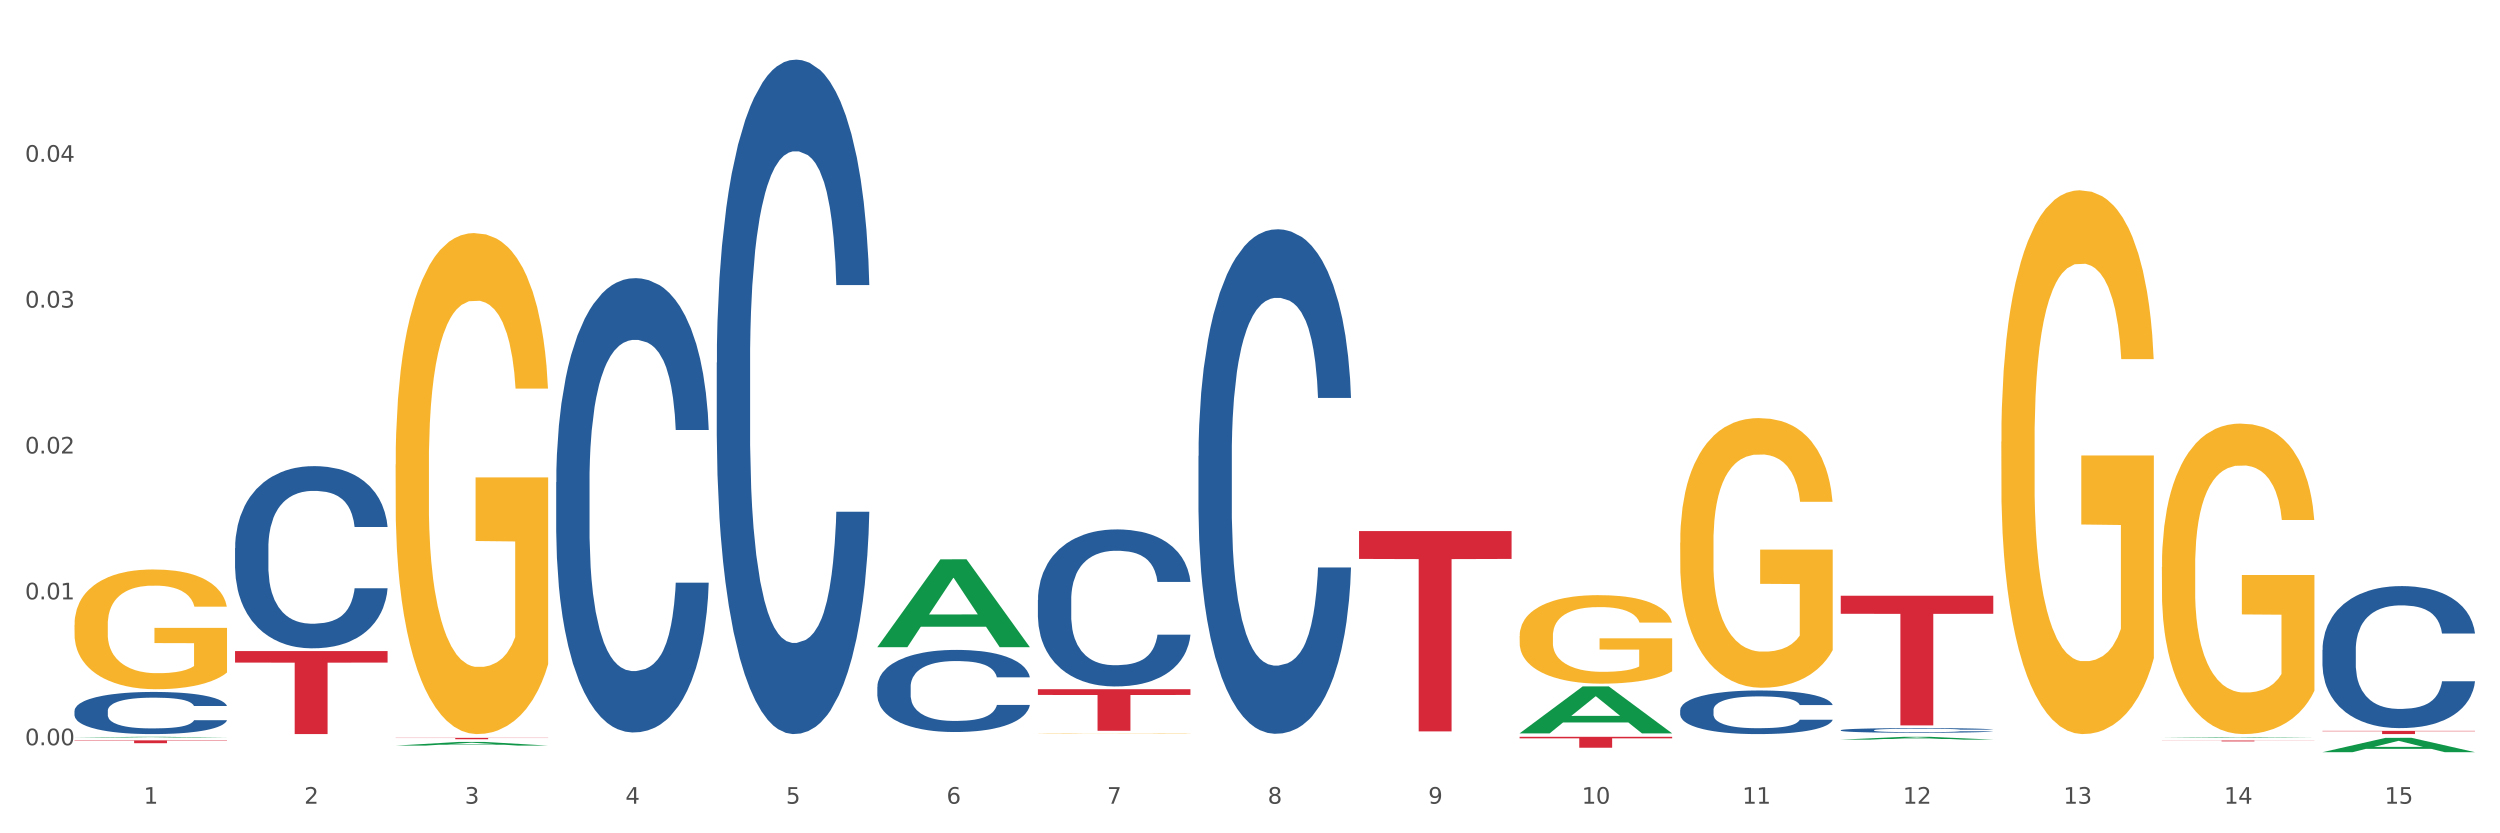 <?xml version="1.0" encoding="utf-8" standalone="no"?>
<!DOCTYPE svg PUBLIC "-//W3C//DTD SVG 1.1//EN"
  "http://www.w3.org/Graphics/SVG/1.1/DTD/svg11.dtd">
<svg xmlns:xlink="http://www.w3.org/1999/xlink" width="1080pt" height="360pt" viewBox="0 0 1080 360" xmlns="http://www.w3.org/2000/svg" version="1.1">
 <rect x="0" y="0" width="1080" height="360" fill="#333333" stroke="none"/>
 <defs>
  <style type="text/css">*{stroke-linejoin: round; stroke-linecap: butt}</style>
 </defs>
 <g id="figure_1">
  <g id="patch_1">
   <path d="M 0 360 
L 1080 360 
L 1080 0 
L 0 0 
z
" style="fill: #ffffff; stroke: #ffffff; stroke-linejoin: miter"/>
  </g>
  <g id="axes_1">
   <g id="matplotlib.axis_1">
    <g id="xtick_1">
     <g id="text_1">
      <!-- 1 -->
      <g style="fill: #4d4d4d" transform="translate(62.07 347.204) scale(0.096 -0.096)">
       <defs>
        <path id="DejaVuSans-31" d="M 794 531 
L 1825 531 
L 1825 4091 
L 703 3866 
L 703 4441 
L 1819 4666 
L 2450 4666 
L 2450 531 
L 3481 531 
L 3481 0 
L 794 0 
L 794 531 
z
" transform="scale(0.016)"/>
       </defs>
       <use xlink:href="#DejaVuSans-31"/>
      </g>
     </g>
    </g>
    <g id="xtick_2">
     <g id="text_2">
      <!-- 2 -->
      <g style="fill: #4d4d4d" transform="translate(131.436 347.204) scale(0.096 -0.096)">
       <defs>
        <path id="DejaVuSans-32" d="M 1228 531 
L 3431 531 
L 3431 0 
L 469 0 
L 469 531 
Q 828 903 1448 1529 
Q 2069 2156 2228 2338 
Q 2531 2678 2651 2914 
Q 2772 3150 2772 3378 
Q 2772 3750 2511 3984 
Q 2250 4219 1831 4219 
Q 1534 4219 1204 4116 
Q 875 4013 500 3803 
L 500 4441 
Q 881 4594 1212 4672 
Q 1544 4750 1819 4750 
Q 2544 4750 2975 4387 
Q 3406 4025 3406 3419 
Q 3406 3131 3298 2873 
Q 3191 2616 2906 2266 
Q 2828 2175 2409 1742 
Q 1991 1309 1228 531 
z
" transform="scale(0.016)"/>
       </defs>
       <use xlink:href="#DejaVuSans-32"/>
      </g>
     </g>
    </g>
    <g id="xtick_3">
     <g id="text_3">
      <!-- 3 -->
      <g style="fill: #4d4d4d" transform="translate(200.802 347.204) scale(0.096 -0.096)">
       <defs>
        <path id="DejaVuSans-33" d="M 2597 2516 
Q 3050 2419 3304 2112 
Q 3559 1806 3559 1356 
Q 3559 666 3084 287 
Q 2609 -91 1734 -91 
Q 1441 -91 1130 -33 
Q 819 25 488 141 
L 488 750 
Q 750 597 1062 519 
Q 1375 441 1716 441 
Q 2309 441 2620 675 
Q 2931 909 2931 1356 
Q 2931 1769 2642 2001 
Q 2353 2234 1838 2234 
L 1294 2234 
L 1294 2753 
L 1863 2753 
Q 2328 2753 2575 2939 
Q 2822 3125 2822 3475 
Q 2822 3834 2567 4026 
Q 2313 4219 1838 4219 
Q 1578 4219 1281 4162 
Q 984 4106 628 3988 
L 628 4550 
Q 988 4650 1302 4700 
Q 1616 4750 1894 4750 
Q 2613 4750 3031 4423 
Q 3450 4097 3450 3541 
Q 3450 3153 3228 2886 
Q 3006 2619 2597 2516 
z
" transform="scale(0.016)"/>
       </defs>
       <use xlink:href="#DejaVuSans-33"/>
      </g>
     </g>
    </g>
    <g id="xtick_4">
     <g id="text_4">
      <!-- 4 -->
      <g style="fill: #4d4d4d" transform="translate(270.169 347.204) scale(0.096 -0.096)">
       <defs>
        <path id="DejaVuSans-34" d="M 2419 4116 
L 825 1625 
L 2419 1625 
L 2419 4116 
z
M 2253 4666 
L 3047 4666 
L 3047 1625 
L 3713 1625 
L 3713 1100 
L 3047 1100 
L 3047 0 
L 2419 0 
L 2419 1100 
L 313 1100 
L 313 1709 
L 2253 4666 
z
" transform="scale(0.016)"/>
       </defs>
       <use xlink:href="#DejaVuSans-34"/>
      </g>
     </g>
    </g>
    <g id="xtick_5">
     <g id="text_5">
      <!-- 5 -->
      <g style="fill: #4d4d4d" transform="translate(339.535 347.204) scale(0.096 -0.096)">
       <defs>
        <path id="DejaVuSans-35" d="M 691 4666 
L 3169 4666 
L 3169 4134 
L 1269 4134 
L 1269 2991 
Q 1406 3038 1543 3061 
Q 1681 3084 1819 3084 
Q 2600 3084 3056 2656 
Q 3513 2228 3513 1497 
Q 3513 744 3044 326 
Q 2575 -91 1722 -91 
Q 1428 -91 1123 -41 
Q 819 9 494 109 
L 494 744 
Q 775 591 1075 516 
Q 1375 441 1709 441 
Q 2250 441 2565 725 
Q 2881 1009 2881 1497 
Q 2881 1984 2565 2268 
Q 2250 2553 1709 2553 
Q 1456 2553 1204 2497 
Q 953 2441 691 2322 
L 691 4666 
z
" transform="scale(0.016)"/>
       </defs>
       <use xlink:href="#DejaVuSans-35"/>
      </g>
     </g>
    </g>
    <g id="xtick_6">
     <g id="text_6">
      <!-- 6 -->
      <g style="fill: #4d4d4d" transform="translate(408.901 347.204) scale(0.096 -0.096)">
       <defs>
        <path id="DejaVuSans-36" d="M 2113 2584 
Q 1688 2584 1439 2293 
Q 1191 2003 1191 1497 
Q 1191 994 1439 701 
Q 1688 409 2113 409 
Q 2538 409 2786 701 
Q 3034 994 3034 1497 
Q 3034 2003 2786 2293 
Q 2538 2584 2113 2584 
z
M 3366 4563 
L 3366 3988 
Q 3128 4100 2886 4159 
Q 2644 4219 2406 4219 
Q 1781 4219 1451 3797 
Q 1122 3375 1075 2522 
Q 1259 2794 1537 2939 
Q 1816 3084 2150 3084 
Q 2853 3084 3261 2657 
Q 3669 2231 3669 1497 
Q 3669 778 3244 343 
Q 2819 -91 2113 -91 
Q 1303 -91 875 529 
Q 447 1150 447 2328 
Q 447 3434 972 4092 
Q 1497 4750 2381 4750 
Q 2619 4750 2861 4703 
Q 3103 4656 3366 4563 
z
" transform="scale(0.016)"/>
       </defs>
       <use xlink:href="#DejaVuSans-36"/>
      </g>
     </g>
    </g>
    <g id="xtick_7">
     <g id="text_7">
      <!-- 7 -->
      <g style="fill: #4d4d4d" transform="translate(478.267 347.204) scale(0.096 -0.096)">
       <defs>
        <path id="DejaVuSans-37" d="M 525 4666 
L 3525 4666 
L 3525 4397 
L 1831 0 
L 1172 0 
L 2766 4134 
L 525 4134 
L 525 4666 
z
" transform="scale(0.016)"/>
       </defs>
       <use xlink:href="#DejaVuSans-37"/>
      </g>
     </g>
    </g>
    <g id="xtick_8">
     <g id="text_8">
      <!-- 8 -->
      <g style="fill: #4d4d4d" transform="translate(547.634 347.204) scale(0.096 -0.096)">
       <defs>
        <path id="DejaVuSans-38" d="M 2034 2216 
Q 1584 2216 1326 1975 
Q 1069 1734 1069 1313 
Q 1069 891 1326 650 
Q 1584 409 2034 409 
Q 2484 409 2743 651 
Q 3003 894 3003 1313 
Q 3003 1734 2745 1975 
Q 2488 2216 2034 2216 
z
M 1403 2484 
Q 997 2584 770 2862 
Q 544 3141 544 3541 
Q 544 4100 942 4425 
Q 1341 4750 2034 4750 
Q 2731 4750 3128 4425 
Q 3525 4100 3525 3541 
Q 3525 3141 3298 2862 
Q 3072 2584 2669 2484 
Q 3125 2378 3379 2068 
Q 3634 1759 3634 1313 
Q 3634 634 3220 271 
Q 2806 -91 2034 -91 
Q 1263 -91 848 271 
Q 434 634 434 1313 
Q 434 1759 690 2068 
Q 947 2378 1403 2484 
z
M 1172 3481 
Q 1172 3119 1398 2916 
Q 1625 2713 2034 2713 
Q 2441 2713 2670 2916 
Q 2900 3119 2900 3481 
Q 2900 3844 2670 4047 
Q 2441 4250 2034 4250 
Q 1625 4250 1398 4047 
Q 1172 3844 1172 3481 
z
" transform="scale(0.016)"/>
       </defs>
       <use xlink:href="#DejaVuSans-38"/>
      </g>
     </g>
    </g>
    <g id="xtick_9">
     <g id="text_9">
      <!-- 9 -->
      <g style="fill: #4d4d4d" transform="translate(617 347.204) scale(0.096 -0.096)">
       <defs>
        <path id="DejaVuSans-39" d="M 703 97 
L 703 672 
Q 941 559 1184 500 
Q 1428 441 1663 441 
Q 2288 441 2617 861 
Q 2947 1281 2994 2138 
Q 2813 1869 2534 1725 
Q 2256 1581 1919 1581 
Q 1219 1581 811 2004 
Q 403 2428 403 3163 
Q 403 3881 828 4315 
Q 1253 4750 1959 4750 
Q 2769 4750 3195 4129 
Q 3622 3509 3622 2328 
Q 3622 1225 3098 567 
Q 2575 -91 1691 -91 
Q 1453 -91 1209 -44 
Q 966 3 703 97 
z
M 1959 2075 
Q 2384 2075 2632 2365 
Q 2881 2656 2881 3163 
Q 2881 3666 2632 3958 
Q 2384 4250 1959 4250 
Q 1534 4250 1286 3958 
Q 1038 3666 1038 3163 
Q 1038 2656 1286 2365 
Q 1534 2075 1959 2075 
z
" transform="scale(0.016)"/>
       </defs>
       <use xlink:href="#DejaVuSans-39"/>
      </g>
     </g>
    </g>
    <g id="xtick_10">
     <g id="text_10">
      <!-- 10 -->
      <g style="fill: #4d4d4d" transform="translate(683.312 347.204) scale(0.096 -0.096)">
       <defs>
        <path id="DejaVuSans-30" d="M 2034 4250 
Q 1547 4250 1301 3770 
Q 1056 3291 1056 2328 
Q 1056 1369 1301 889 
Q 1547 409 2034 409 
Q 2525 409 2770 889 
Q 3016 1369 3016 2328 
Q 3016 3291 2770 3770 
Q 2525 4250 2034 4250 
z
M 2034 4750 
Q 2819 4750 3233 4129 
Q 3647 3509 3647 2328 
Q 3647 1150 3233 529 
Q 2819 -91 2034 -91 
Q 1250 -91 836 529 
Q 422 1150 422 2328 
Q 422 3509 836 4129 
Q 1250 4750 2034 4750 
z
" transform="scale(0.016)"/>
       </defs>
       <use xlink:href="#DejaVuSans-31"/>
       <use xlink:href="#DejaVuSans-30" transform="translate(63.623 0)"/>
      </g>
     </g>
    </g>
    <g id="xtick_11">
     <g id="text_11">
      <!-- 11 -->
      <g style="fill: #4d4d4d" transform="translate(752.678 347.204) scale(0.096 -0.096)">
       <use xlink:href="#DejaVuSans-31"/>
       <use xlink:href="#DejaVuSans-31" transform="translate(63.623 0)"/>
      </g>
     </g>
    </g>
    <g id="xtick_12">
     <g id="text_12">
      <!-- 12 -->
      <g style="fill: #4d4d4d" transform="translate(822.044 347.204) scale(0.096 -0.096)">
       <use xlink:href="#DejaVuSans-31"/>
       <use xlink:href="#DejaVuSans-32" transform="translate(63.623 0)"/>
      </g>
     </g>
    </g>
    <g id="xtick_13">
     <g id="text_13">
      <!-- 13 -->
      <g style="fill: #4d4d4d" transform="translate(891.411 347.204) scale(0.096 -0.096)">
       <use xlink:href="#DejaVuSans-31"/>
       <use xlink:href="#DejaVuSans-33" transform="translate(63.623 0)"/>
      </g>
     </g>
    </g>
    <g id="xtick_14">
     <g id="text_14">
      <!-- 14 -->
      <g style="fill: #4d4d4d" transform="translate(960.777 347.204) scale(0.096 -0.096)">
       <use xlink:href="#DejaVuSans-31"/>
       <use xlink:href="#DejaVuSans-34" transform="translate(63.623 0)"/>
      </g>
     </g>
    </g>
    <g id="xtick_15">
     <g id="text_15">
      <!-- 15 -->
      <g style="fill: #4d4d4d" transform="translate(1030.143 347.204) scale(0.096 -0.096)">
       <use xlink:href="#DejaVuSans-31"/>
       <use xlink:href="#DejaVuSans-35" transform="translate(63.623 0)"/>
      </g>
     </g>
    </g>
    <g id="xtick_16"/>
    <g id="xtick_17"/>
    <g id="xtick_18"/>
    <g id="xtick_19"/>
    <g id="xtick_20"/>
    <g id="xtick_21"/>
    <g id="xtick_22"/>
    <g id="xtick_23"/>
    <g id="xtick_24"/>
    <g id="xtick_25"/>
    <g id="xtick_26"/>
    <g id="xtick_27"/>
    <g id="xtick_28"/>
    <g id="xtick_29"/>
   </g>
   <g id="matplotlib.axis_2">
    <g id="ytick_1">
     <g id="text_16">
      <!-- 0.00 -->
      <g style="fill: #4d4d4d" transform="translate(10.8 321.948) scale(0.096 -0.096)">
       <defs>
        <path id="DejaVuSans-2e" d="M 684 794 
L 1344 794 
L 1344 0 
L 684 0 
L 684 794 
z
" transform="scale(0.016)"/>
       </defs>
       <use xlink:href="#DejaVuSans-30"/>
       <use xlink:href="#DejaVuSans-2e" transform="translate(63.623 0)"/>
       <use xlink:href="#DejaVuSans-30" transform="translate(95.41 0)"/>
       <use xlink:href="#DejaVuSans-30" transform="translate(159.033 0)"/>
      </g>
     </g>
    </g>
    <g id="ytick_2">
     <g id="text_17">
      <!-- 0.01 -->
      <g style="fill: #4d4d4d" transform="translate(10.8 258.931) scale(0.096 -0.096)">
       <use xlink:href="#DejaVuSans-30"/>
       <use xlink:href="#DejaVuSans-2e" transform="translate(63.623 0)"/>
       <use xlink:href="#DejaVuSans-30" transform="translate(95.41 0)"/>
       <use xlink:href="#DejaVuSans-31" transform="translate(159.033 0)"/>
      </g>
     </g>
    </g>
    <g id="ytick_3">
     <g id="text_18">
      <!-- 0.02 -->
      <g style="fill: #4d4d4d" transform="translate(10.8 195.914) scale(0.096 -0.096)">
       <use xlink:href="#DejaVuSans-30"/>
       <use xlink:href="#DejaVuSans-2e" transform="translate(63.623 0)"/>
       <use xlink:href="#DejaVuSans-30" transform="translate(95.41 0)"/>
       <use xlink:href="#DejaVuSans-32" transform="translate(159.033 0)"/>
      </g>
     </g>
    </g>
    <g id="ytick_4">
     <g id="text_19">
      <!-- 0.03 -->
      <g style="fill: #4d4d4d" transform="translate(10.8 132.897) scale(0.096 -0.096)">
       <use xlink:href="#DejaVuSans-30"/>
       <use xlink:href="#DejaVuSans-2e" transform="translate(63.623 0)"/>
       <use xlink:href="#DejaVuSans-30" transform="translate(95.41 0)"/>
       <use xlink:href="#DejaVuSans-33" transform="translate(159.033 0)"/>
      </g>
     </g>
    </g>
    <g id="ytick_5">
     <g id="text_20">
      <!-- 0.04 -->
      <g style="fill: #4d4d4d" transform="translate(10.8 69.881) scale(0.096 -0.096)">
       <use xlink:href="#DejaVuSans-30"/>
       <use xlink:href="#DejaVuSans-2e" transform="translate(63.623 0)"/>
       <use xlink:href="#DejaVuSans-30" transform="translate(95.41 0)"/>
       <use xlink:href="#DejaVuSans-34" transform="translate(159.033 0)"/>
      </g>
     </g>
    </g>
    <g id="ytick_6"/>
    <g id="ytick_7"/>
    <g id="ytick_8"/>
    <g id="ytick_9"/>
    <g id="ytick_10"/>
   </g>
   <g id="PolyCollection_1">
    <path d="M 32.175 318.66 
L 32.243 318.66 
L 59.417 318.301 
L 70.695 318.3 
L 98.073 318.661 
L 85.029 318.661 
L 79.119 318.577 
L 51.061 318.577 
L 50.857 318.578 
L 45.151 318.661 
L 32.175 318.661 
L 32.175 318.66 
L 54.594 318.527 
L 75.586 318.527 
L 65.192 318.377 
L 65.056 318.377 
L 64.92 318.378 
L 54.526 318.527 
L 54.594 318.527 
L 32.175 318.66 
z
" clip-path="url(#pbc297eb617)" style="fill: #109648"/>
    <path d="M 170.907 318.743 
L 236.805 318.743 
L 236.805 318.827 
L 210.883 318.827 
L 210.883 319.346 
L 196.673 319.346 
L 196.673 318.827 
L 170.907 318.827 
L 170.907 318.743 
L 170.907 318.743 
z
" clip-path="url(#pbc297eb617)" style="fill: #d62839"/>
    <path d="M 448.372 297.72 
L 514.27 297.72 
L 514.27 300.221 
L 488.348 300.238 
L 488.348 315.719 
L 474.138 315.719 
L 474.138 300.238 
L 448.372 300.221 
L 448.372 297.737 
L 448.372 297.72 
z
" clip-path="url(#pbc297eb617)" style="fill: #d62839"/>
    <path d="M 587.105 229.432 
L 653.003 229.432 
L 653.003 241.455 
L 627.081 241.536 
L 627.081 315.951 
L 612.871 315.951 
L 612.871 241.536 
L 587.105 241.455 
L 587.105 229.513 
L 587.105 229.432 
z
" clip-path="url(#pbc297eb617)" style="fill: #d62839"/>
    <path d="M 656.471 318.3 
L 722.369 318.3 
L 722.369 318.957 
L 696.447 318.961 
L 696.447 323.023 
L 682.237 323.023 
L 682.237 318.961 
L 656.471 318.957 
L 656.471 318.305 
L 656.471 318.3 
z
" clip-path="url(#pbc297eb617)" style="fill: #d62839"/>
    <path d="M 795.203 257.363 
L 861.101 257.363 
L 861.101 265.146 
L 835.179 265.199 
L 835.179 313.366 
L 820.969 313.366 
L 820.969 265.199 
L 795.203 265.146 
L 795.203 257.416 
L 795.203 257.363 
z
" clip-path="url(#pbc297eb617)" style="fill: #d62839"/>
    <path d="M 933.936 319.9 
L 999.834 319.9 
L 999.834 319.954 
L 973.912 319.954 
L 973.912 320.288 
L 959.702 320.288 
L 959.702 319.954 
L 933.936 319.954 
L 933.936 319.9 
L 933.936 319.9 
z
" clip-path="url(#pbc297eb617)" style="fill: #d62839"/>
    <path d="M 32.175 269.919 
L 32.253 269.871 
L 32.253 268.17 
L 32.408 266.706 
L 33.186 263.162 
L 34.353 260.232 
L 35.209 258.673 
L 36.065 257.397 
L 37.076 256.122 
L 38.321 254.799 
L 40.578 252.861 
L 41.978 251.869 
L 43.69 250.83 
L 46.802 249.318 
L 49.058 248.467 
L 51.392 247.758 
L 55.204 246.908 
L 57.694 246.53 
L 60.339 246.246 
L 63.529 246.057 
L 65.941 246.01 
L 71.231 246.152 
L 75.744 246.577 
L 77.922 246.908 
L 80.723 247.475 
L 82.201 247.853 
L 84.613 248.609 
L 87.103 249.601 
L 88.815 250.452 
L 91.382 252.058 
L 93.327 253.665 
L 95.116 255.649 
L 96.05 257.019 
L 96.75 258.295 
L 97.373 259.76 
L 97.995 262.075 
L 83.991 262.075 
L 83.446 260.421 
L 82.59 258.862 
L 81.346 257.35 
L 80.256 256.405 
L 78.389 255.224 
L 76.677 254.468 
L 74.888 253.901 
L 72.71 253.428 
L 70.998 253.192 
L 68.586 253.003 
L 63.84 253.05 
L 60.65 253.428 
L 58.472 253.901 
L 57.071 254.326 
L 55.827 254.799 
L 54.426 255.46 
L 52.792 256.452 
L 51.625 257.35 
L 50.458 258.484 
L 49.525 259.618 
L 48.669 260.941 
L 47.969 262.359 
L 47.424 263.823 
L 46.957 265.619 
L 46.568 268.596 
L 46.568 275.069 
L 46.724 276.534 
L 47.113 278.471 
L 47.58 279.936 
L 48.358 281.684 
L 49.058 282.865 
L 50.381 284.566 
L 51.859 285.984 
L 53.026 286.881 
L 54.193 287.637 
L 56.216 288.677 
L 58.472 289.527 
L 60.417 290.047 
L 63.062 290.519 
L 64.852 290.708 
L 66.408 290.803 
L 70.22 290.803 
L 72.943 290.661 
L 75.977 290.33 
L 78.311 289.905 
L 80.256 289.386 
L 82.435 288.535 
L 83.835 287.732 
L 83.835 277.857 
L 66.719 277.809 
L 66.719 271.242 
L 98.073 271.242 
L 98.073 290.519 
L 96.75 291.512 
L 95.272 292.409 
L 93.716 293.213 
L 91.382 294.205 
L 88.581 295.15 
L 86.091 295.811 
L 83.446 296.378 
L 80.334 296.898 
L 76.288 297.371 
L 73.799 297.56 
L 70.687 297.701 
L 67.03 297.749 
L 63.84 297.654 
L 60.728 297.418 
L 57.461 296.993 
L 54.271 296.378 
L 51.859 295.764 
L 49.447 295.008 
L 46.879 294.016 
L 44.857 293.071 
L 43.301 292.22 
L 41.589 291.134 
L 39.722 289.716 
L 38.321 288.441 
L 37.076 287.118 
L 35.754 285.417 
L 34.82 283.952 
L 33.887 282.109 
L 33.342 280.739 
L 32.72 278.613 
L 32.253 275.636 
L 32.175 269.919 
z
" clip-path="url(#pbc297eb617)" style="fill: #f7b32b"/>
    <path d="M 1003.302 280.758 
L 1003.38 280.702 
L 1003.38 279.133 
L 1003.614 277.004 
L 1004.47 273.081 
L 1005.561 270.11 
L 1007.43 266.636 
L 1008.443 265.179 
L 1009.767 263.553 
L 1012.494 260.919 
L 1015.609 258.678 
L 1017.79 257.445 
L 1019.426 256.66 
L 1023.087 255.259 
L 1025.19 254.642 
L 1027.371 254.138 
L 1029.241 253.802 
L 1032.356 253.41 
L 1034.849 253.241 
L 1037.731 253.185 
L 1040.146 253.241 
L 1043.339 253.466 
L 1048.013 254.138 
L 1049.805 254.53 
L 1052.219 255.203 
L 1054.712 256.1 
L 1056.737 256.996 
L 1059.074 258.285 
L 1061.489 259.967 
L 1063.825 262.096 
L 1065.461 264.058 
L 1066.785 266.131 
L 1067.954 268.653 
L 1068.811 271.399 
L 1069.2 273.697 
L 1054.945 273.697 
L 1054.556 271.623 
L 1053.777 269.382 
L 1052.998 267.869 
L 1052.141 266.636 
L 1050.817 265.235 
L 1049.649 264.338 
L 1047.701 263.273 
L 1045.91 262.601 
L 1044.43 262.208 
L 1042.638 261.872 
L 1038.822 261.536 
L 1036.095 261.536 
L 1034.382 261.648 
L 1032.278 261.928 
L 1030.487 262.32 
L 1028.384 262.993 
L 1026.748 263.721 
L 1025.112 264.674 
L 1024.178 265.347 
L 1022.775 266.58 
L 1021.841 267.588 
L 1020.594 269.326 
L 1019.893 270.559 
L 1018.647 273.753 
L 1018.102 276.107 
L 1017.868 277.732 
L 1017.712 279.526 
L 1017.712 288.268 
L 1018.18 292.191 
L 1018.569 293.873 
L 1019.192 295.778 
L 1020.361 298.244 
L 1022.074 300.654 
L 1023.866 302.391 
L 1025.346 303.456 
L 1026.748 304.241 
L 1028.15 304.857 
L 1029.864 305.417 
L 1031.266 305.754 
L 1033.369 306.09 
L 1035.862 306.258 
L 1037.809 306.258 
L 1041.781 305.978 
L 1043.573 305.698 
L 1045.287 305.305 
L 1047.156 304.689 
L 1048.636 304.016 
L 1049.493 303.512 
L 1050.895 302.447 
L 1051.986 301.326 
L 1052.92 300.037 
L 1053.543 298.916 
L 1054.244 297.235 
L 1054.79 295.33 
L 1054.945 294.321 
L 1069.2 294.321 
L 1068.888 296.338 
L 1068.343 298.3 
L 1067.253 300.934 
L 1066.396 302.447 
L 1065.072 304.297 
L 1063.67 305.866 
L 1061.722 307.603 
L 1059.931 308.892 
L 1058.061 310.013 
L 1056.036 311.022 
L 1052.375 312.423 
L 1051.051 312.815 
L 1048.247 313.488 
L 1046.066 313.88 
L 1042.872 314.272 
L 1039.6 314.496 
L 1036.173 314.552 
L 1033.135 314.44 
L 1029.786 314.104 
L 1027.683 313.768 
L 1025.346 313.263 
L 1022.62 312.479 
L 1020.049 311.526 
L 1017.634 310.405 
L 1015.376 309.116 
L 1013.272 307.659 
L 1010.546 305.249 
L 1008.521 302.895 
L 1007.041 300.71 
L 1006.028 298.86 
L 1005.016 296.507 
L 1004.47 294.881 
L 1003.614 290.958 
L 1003.302 287.316 
L 1003.302 280.758 
z
" clip-path="url(#pbc297eb617)" style="fill: #255c99"/>
    <path d="M 795.203 315.446 
L 795.281 315.444 
L 795.281 315.393 
L 795.515 315.322 
L 796.372 315.193 
L 797.462 315.095 
L 799.332 314.98 
L 800.344 314.932 
L 801.669 314.879 
L 804.395 314.792 
L 807.511 314.718 
L 809.692 314.677 
L 811.327 314.651 
L 814.988 314.605 
L 817.092 314.585 
L 819.273 314.568 
L 821.142 314.557 
L 824.258 314.544 
L 826.75 314.538 
L 829.632 314.536 
L 832.047 314.538 
L 835.241 314.546 
L 839.914 314.568 
L 841.706 314.581 
L 844.121 314.603 
L 846.613 314.633 
L 848.638 314.662 
L 850.975 314.705 
L 853.39 314.76 
L 855.727 314.83 
L 857.362 314.895 
L 858.687 314.964 
L 859.855 315.047 
L 860.712 315.137 
L 861.101 315.213 
L 846.847 315.213 
L 846.457 315.145 
L 845.678 315.071 
L 844.899 315.021 
L 844.043 314.98 
L 842.718 314.934 
L 841.55 314.904 
L 839.603 314.869 
L 837.811 314.847 
L 836.331 314.834 
L 834.54 314.823 
L 830.723 314.812 
L 827.997 314.812 
L 826.283 314.816 
L 824.18 314.825 
L 822.388 314.838 
L 820.285 314.86 
L 818.649 314.884 
L 817.014 314.916 
L 816.079 314.938 
L 814.677 314.978 
L 813.742 315.012 
L 812.496 315.069 
L 811.795 315.11 
L 810.548 315.215 
L 810.003 315.293 
L 809.77 315.346 
L 809.614 315.405 
L 809.614 315.694 
L 810.081 315.823 
L 810.471 315.879 
L 811.094 315.942 
L 812.262 316.023 
L 813.976 316.103 
L 815.767 316.16 
L 817.247 316.195 
L 818.649 316.221 
L 820.051 316.241 
L 821.765 316.26 
L 823.167 316.271 
L 825.27 316.282 
L 827.763 316.287 
L 829.71 316.287 
L 833.683 316.278 
L 835.474 316.269 
L 837.188 316.256 
L 839.057 316.236 
L 840.537 316.213 
L 841.394 316.197 
L 842.796 316.162 
L 843.887 316.125 
L 844.822 316.082 
L 845.445 316.045 
L 846.146 315.99 
L 846.691 315.927 
L 846.847 315.894 
L 861.101 315.894 
L 860.79 315.96 
L 860.245 316.025 
L 859.154 316.112 
L 858.297 316.162 
L 856.973 316.223 
L 855.571 316.274 
L 853.624 316.332 
L 851.832 316.374 
L 849.963 316.411 
L 847.937 316.445 
L 844.276 316.491 
L 842.952 316.504 
L 840.148 316.526 
L 837.967 316.539 
L 834.773 316.552 
L 831.502 316.559 
L 828.074 316.561 
L 825.037 316.557 
L 821.687 316.546 
L 819.584 316.535 
L 817.247 316.519 
L 814.521 316.493 
L 811.951 316.461 
L 809.536 316.424 
L 807.277 316.382 
L 805.174 316.334 
L 802.448 316.254 
L 800.422 316.176 
L 798.942 316.104 
L 797.93 316.043 
L 796.917 315.966 
L 796.372 315.912 
L 795.515 315.783 
L 795.203 315.662 
L 795.203 315.446 
z
" clip-path="url(#pbc297eb617)" style="fill: #255c99"/>
    <path d="M 725.837 306.753 
L 725.915 306.736 
L 725.915 306.254 
L 726.149 305.6 
L 727.006 304.396 
L 728.096 303.484 
L 729.966 302.417 
L 730.978 301.969 
L 732.302 301.47 
L 735.029 300.661 
L 738.144 299.973 
L 740.325 299.594 
L 741.961 299.353 
L 745.622 298.923 
L 747.725 298.734 
L 749.906 298.579 
L 751.776 298.476 
L 754.891 298.355 
L 757.384 298.304 
L 760.266 298.286 
L 762.681 298.304 
L 765.874 298.372 
L 770.548 298.579 
L 772.34 298.699 
L 774.754 298.906 
L 777.247 299.181 
L 779.272 299.457 
L 781.609 299.852 
L 784.024 300.369 
L 786.36 301.023 
L 787.996 301.625 
L 789.32 302.262 
L 790.489 303.036 
L 791.346 303.879 
L 791.735 304.585 
L 777.481 304.585 
L 777.091 303.948 
L 776.312 303.26 
L 775.533 302.795 
L 774.676 302.417 
L 773.352 301.986 
L 772.184 301.711 
L 770.237 301.384 
L 768.445 301.178 
L 766.965 301.057 
L 765.173 300.954 
L 761.357 300.851 
L 758.63 300.851 
L 756.917 300.885 
L 754.814 300.971 
L 753.022 301.091 
L 750.919 301.298 
L 749.283 301.522 
L 747.647 301.814 
L 746.713 302.021 
L 745.311 302.399 
L 744.376 302.709 
L 743.13 303.243 
L 742.429 303.621 
L 741.182 304.602 
L 740.637 305.325 
L 740.403 305.824 
L 740.248 306.375 
L 740.248 309.059 
L 740.715 310.264 
L 741.104 310.78 
L 741.727 311.365 
L 742.896 312.122 
L 744.61 312.862 
L 746.401 313.396 
L 747.881 313.723 
L 749.283 313.964 
L 750.685 314.153 
L 752.399 314.325 
L 753.801 314.428 
L 755.904 314.532 
L 758.397 314.583 
L 760.344 314.583 
L 764.317 314.497 
L 766.108 314.411 
L 767.822 314.291 
L 769.691 314.102 
L 771.171 313.895 
L 772.028 313.74 
L 773.43 313.413 
L 774.521 313.069 
L 775.455 312.673 
L 776.079 312.329 
L 776.78 311.813 
L 777.325 311.228 
L 777.481 310.918 
L 791.735 310.918 
L 791.424 311.537 
L 790.878 312.14 
L 789.788 312.949 
L 788.931 313.413 
L 787.607 313.981 
L 786.205 314.463 
L 784.257 314.996 
L 782.466 315.392 
L 780.596 315.736 
L 778.571 316.046 
L 774.91 316.476 
L 773.586 316.597 
L 770.782 316.803 
L 768.601 316.924 
L 765.407 317.044 
L 762.136 317.113 
L 758.708 317.13 
L 755.67 317.096 
L 752.321 316.993 
L 750.218 316.889 
L 747.881 316.735 
L 745.155 316.494 
L 742.584 316.201 
L 740.17 315.857 
L 737.911 315.461 
L 735.808 315.014 
L 733.081 314.274 
L 731.056 313.551 
L 729.576 312.88 
L 728.563 312.312 
L 727.551 311.589 
L 727.006 311.09 
L 726.149 309.885 
L 725.837 308.767 
L 725.837 306.753 
z
" clip-path="url(#pbc297eb617)" style="fill: #255c99"/>
    <path d="M 517.739 196.975 
L 517.816 196.775 
L 517.816 191.202 
L 518.05 183.638 
L 518.907 169.704 
L 519.997 159.154 
L 521.867 146.813 
L 522.88 141.637 
L 524.204 135.865 
L 526.93 126.509 
L 530.046 118.547 
L 532.227 114.168 
L 533.863 111.381 
L 537.523 106.404 
L 539.627 104.215 
L 541.808 102.423 
L 543.677 101.229 
L 546.793 99.836 
L 549.285 99.238 
L 552.167 99.039 
L 554.582 99.238 
L 557.776 100.035 
L 562.449 102.423 
L 564.241 103.817 
L 566.656 106.205 
L 569.148 109.39 
L 571.173 112.575 
L 573.51 117.153 
L 575.925 123.125 
L 578.262 130.689 
L 579.898 137.656 
L 581.222 145.021 
L 582.39 153.979 
L 583.247 163.732 
L 583.636 171.894 
L 569.382 171.894 
L 568.992 164.529 
L 568.214 156.566 
L 567.435 151.192 
L 566.578 146.813 
L 565.254 141.836 
L 564.085 138.651 
L 562.138 134.869 
L 560.346 132.481 
L 558.866 131.087 
L 557.075 129.893 
L 553.258 128.699 
L 550.532 128.699 
L 548.818 129.097 
L 546.715 130.092 
L 544.923 131.485 
L 542.82 133.874 
L 541.184 136.462 
L 539.549 139.846 
L 538.614 142.234 
L 537.212 146.614 
L 536.277 150.197 
L 535.031 156.367 
L 534.33 160.746 
L 533.084 172.093 
L 532.538 180.453 
L 532.305 186.226 
L 532.149 192.595 
L 532.149 223.648 
L 532.616 237.582 
L 533.006 243.554 
L 533.629 250.321 
L 534.797 259.08 
L 536.511 267.639 
L 538.302 273.81 
L 539.782 277.592 
L 541.184 280.379 
L 542.587 282.568 
L 544.3 284.559 
L 545.702 285.753 
L 547.805 286.948 
L 550.298 287.545 
L 552.245 287.545 
L 556.218 286.549 
L 558.009 285.554 
L 559.723 284.161 
L 561.593 281.971 
L 563.073 279.583 
L 563.929 277.791 
L 565.331 274.009 
L 566.422 270.028 
L 567.357 265.45 
L 567.98 261.468 
L 568.681 255.497 
L 569.226 248.729 
L 569.382 245.146 
L 583.636 245.146 
L 583.325 252.312 
L 582.78 259.279 
L 581.689 268.634 
L 580.832 274.009 
L 579.508 280.578 
L 578.106 286.151 
L 576.159 292.322 
L 574.367 296.9 
L 572.498 300.881 
L 570.472 304.464 
L 566.811 309.441 
L 565.487 310.834 
L 562.683 313.223 
L 560.502 314.616 
L 557.308 316.01 
L 554.037 316.806 
L 550.61 317.005 
L 547.572 316.607 
L 544.222 315.412 
L 542.119 314.218 
L 539.782 312.427 
L 537.056 309.64 
L 534.486 306.256 
L 532.071 302.275 
L 529.812 297.697 
L 527.709 292.521 
L 524.983 283.962 
L 522.957 275.601 
L 521.477 267.838 
L 520.465 261.269 
L 519.452 252.909 
L 518.907 247.137 
L 518.05 233.203 
L 517.739 220.264 
L 517.739 196.975 
z
" clip-path="url(#pbc297eb617)" style="fill: #255c99"/>
    <path d="M 448.372 259.189 
L 448.45 259.127 
L 448.45 257.392 
L 448.684 255.038 
L 449.541 250.701 
L 450.631 247.417 
L 452.501 243.575 
L 453.513 241.964 
L 454.837 240.168 
L 457.564 237.256 
L 460.679 234.777 
L 462.861 233.414 
L 464.496 232.547 
L 468.157 230.998 
L 470.26 230.316 
L 472.441 229.759 
L 474.311 229.387 
L 477.427 228.953 
L 479.919 228.767 
L 482.801 228.705 
L 485.216 228.767 
L 488.41 229.015 
L 493.083 229.759 
L 494.875 230.192 
L 497.289 230.936 
L 499.782 231.927 
L 501.807 232.919 
L 504.144 234.344 
L 506.559 236.202 
L 508.896 238.557 
L 510.531 240.725 
L 511.856 243.018 
L 513.024 245.806 
L 513.881 248.842 
L 514.27 251.382 
L 500.016 251.382 
L 499.626 249.09 
L 498.847 246.611 
L 498.068 244.938 
L 497.212 243.575 
L 495.887 242.026 
L 494.719 241.035 
L 492.772 239.858 
L 490.98 239.114 
L 489.5 238.681 
L 487.709 238.309 
L 483.892 237.937 
L 481.165 237.937 
L 479.452 238.061 
L 477.349 238.371 
L 475.557 238.805 
L 473.454 239.548 
L 471.818 240.354 
L 470.183 241.407 
L 469.248 242.15 
L 467.846 243.513 
L 466.911 244.629 
L 465.665 246.549 
L 464.964 247.912 
L 463.717 251.444 
L 463.172 254.046 
L 462.938 255.843 
L 462.783 257.826 
L 462.783 267.491 
L 463.25 271.828 
L 463.639 273.687 
L 464.263 275.794 
L 465.431 278.52 
L 467.145 281.184 
L 468.936 283.105 
L 470.416 284.282 
L 471.818 285.15 
L 473.22 285.831 
L 474.934 286.451 
L 476.336 286.822 
L 478.439 287.194 
L 480.932 287.38 
L 482.879 287.38 
L 486.852 287.07 
L 488.643 286.76 
L 490.357 286.327 
L 492.226 285.645 
L 493.706 284.902 
L 494.563 284.344 
L 495.965 283.167 
L 497.056 281.928 
L 497.99 280.503 
L 498.614 279.263 
L 499.315 277.405 
L 499.86 275.298 
L 500.016 274.183 
L 514.27 274.183 
L 513.959 276.413 
L 513.413 278.582 
L 512.323 281.494 
L 511.466 283.167 
L 510.142 285.211 
L 508.74 286.946 
L 506.792 288.867 
L 505.001 290.292 
L 503.131 291.531 
L 501.106 292.646 
L 497.445 294.195 
L 496.121 294.629 
L 493.317 295.373 
L 491.136 295.806 
L 487.942 296.24 
L 484.671 296.488 
L 481.243 296.55 
L 478.206 296.426 
L 474.856 296.054 
L 472.753 295.682 
L 470.416 295.125 
L 467.69 294.257 
L 465.119 293.204 
L 462.705 291.965 
L 460.446 290.54 
L 458.343 288.929 
L 455.616 286.265 
L 453.591 283.663 
L 452.111 281.246 
L 451.099 279.201 
L 450.086 276.599 
L 449.541 274.802 
L 448.684 270.465 
L 448.372 266.438 
L 448.372 259.189 
z
" clip-path="url(#pbc297eb617)" style="fill: #255c99"/>
    <path d="M 379.006 296.698 
L 379.084 296.666 
L 379.084 295.759 
L 379.318 294.527 
L 380.175 292.259 
L 381.265 290.541 
L 383.134 288.532 
L 384.147 287.689 
L 385.471 286.75 
L 388.198 285.226 
L 391.313 283.93 
L 393.494 283.217 
L 395.13 282.764 
L 398.791 281.953 
L 400.894 281.597 
L 403.075 281.305 
L 404.945 281.111 
L 408.06 280.884 
L 410.553 280.787 
L 413.435 280.754 
L 415.85 280.787 
L 419.043 280.916 
L 423.717 281.305 
L 425.509 281.532 
L 427.923 281.921 
L 430.416 282.439 
L 432.441 282.958 
L 434.778 283.703 
L 437.193 284.675 
L 439.529 285.907 
L 441.165 287.041 
L 442.489 288.24 
L 443.658 289.699 
L 444.515 291.286 
L 444.904 292.615 
L 430.65 292.615 
L 430.26 291.416 
L 429.481 290.12 
L 428.702 289.245 
L 427.845 288.532 
L 426.521 287.722 
L 425.353 287.203 
L 423.405 286.587 
L 421.614 286.199 
L 420.134 285.972 
L 418.342 285.777 
L 414.526 285.583 
L 411.799 285.583 
L 410.086 285.648 
L 407.982 285.81 
L 406.191 286.037 
L 404.088 286.425 
L 402.452 286.847 
L 400.816 287.398 
L 399.882 287.787 
L 398.479 288.499 
L 397.545 289.083 
L 396.298 290.087 
L 395.597 290.8 
L 394.351 292.647 
L 393.806 294.009 
L 393.572 294.948 
L 393.416 295.985 
L 393.416 301.041 
L 393.884 303.309 
L 394.273 304.281 
L 394.896 305.383 
L 396.065 306.809 
L 397.778 308.203 
L 399.57 309.207 
L 401.05 309.823 
L 402.452 310.277 
L 403.854 310.633 
L 405.568 310.957 
L 406.97 311.152 
L 409.073 311.346 
L 411.566 311.443 
L 413.513 311.443 
L 417.485 311.281 
L 419.277 311.119 
L 420.991 310.892 
L 422.86 310.536 
L 424.34 310.147 
L 425.197 309.855 
L 426.599 309.24 
L 427.69 308.591 
L 428.624 307.846 
L 429.247 307.198 
L 429.948 306.226 
L 430.494 305.124 
L 430.65 304.541 
L 444.904 304.541 
L 444.592 305.707 
L 444.047 306.842 
L 442.957 308.365 
L 442.1 309.24 
L 440.776 310.309 
L 439.374 311.216 
L 437.426 312.221 
L 435.635 312.966 
L 433.765 313.614 
L 431.74 314.198 
L 428.079 315.008 
L 426.755 315.235 
L 423.951 315.624 
L 421.77 315.851 
L 418.576 316.077 
L 415.304 316.207 
L 411.877 316.239 
L 408.839 316.175 
L 405.49 315.98 
L 403.387 315.786 
L 401.05 315.494 
L 398.324 315.04 
L 395.753 314.489 
L 393.339 313.841 
L 391.08 313.096 
L 388.976 312.253 
L 386.25 310.86 
L 384.225 309.499 
L 382.745 308.235 
L 381.732 307.166 
L 380.72 305.805 
L 380.175 304.865 
L 379.318 302.596 
L 379.006 300.49 
L 379.006 296.698 
z
" clip-path="url(#pbc297eb617)" style="fill: #255c99"/>
    <path d="M 309.64 156.677 
L 309.718 156.411 
L 309.718 148.96 
L 309.951 138.849 
L 310.808 120.222 
L 311.899 106.119 
L 313.768 89.622 
L 314.781 82.703 
L 316.105 74.987 
L 318.831 62.48 
L 321.947 51.837 
L 324.128 45.982 
L 325.764 42.257 
L 329.425 35.605 
L 331.528 32.678 
L 333.709 30.283 
L 335.578 28.687 
L 338.694 26.824 
L 341.187 26.026 
L 344.069 25.759 
L 346.484 26.026 
L 349.677 27.09 
L 354.351 30.283 
L 356.142 32.146 
L 358.557 35.339 
L 361.05 39.596 
L 363.075 43.854 
L 365.412 49.974 
L 367.826 57.957 
L 370.163 68.068 
L 371.799 77.381 
L 373.123 87.227 
L 374.291 99.201 
L 375.148 112.239 
L 375.538 123.149 
L 361.283 123.149 
L 360.894 113.304 
L 360.115 102.66 
L 359.336 95.476 
L 358.479 89.622 
L 357.155 82.969 
L 355.987 78.712 
L 354.039 73.656 
L 352.248 70.463 
L 350.768 68.6 
L 348.976 67.004 
L 345.159 65.407 
L 342.433 65.407 
L 340.719 65.939 
L 338.616 67.27 
L 336.825 69.133 
L 334.722 72.326 
L 333.086 75.785 
L 331.45 80.308 
L 330.515 83.501 
L 329.113 89.356 
L 328.179 94.145 
L 326.932 102.394 
L 326.231 108.248 
L 324.985 123.415 
L 324.44 134.591 
L 324.206 142.308 
L 324.05 150.823 
L 324.05 192.333 
L 324.518 210.96 
L 324.907 218.942 
L 325.53 227.989 
L 326.699 239.698 
L 328.412 251.139 
L 330.204 259.388 
L 331.684 264.444 
L 333.086 268.169 
L 334.488 271.096 
L 336.202 273.757 
L 337.604 275.354 
L 339.707 276.95 
L 342.199 277.749 
L 344.147 277.749 
L 348.119 276.418 
L 349.911 275.088 
L 351.624 273.225 
L 353.494 270.298 
L 354.974 267.105 
L 355.831 264.71 
L 357.233 259.654 
L 358.323 254.333 
L 359.258 248.212 
L 359.881 242.891 
L 360.582 234.908 
L 361.127 225.861 
L 361.283 221.071 
L 375.538 221.071 
L 375.226 230.65 
L 374.681 239.964 
L 373.59 252.47 
L 372.734 259.654 
L 371.409 268.435 
L 370.007 275.886 
L 368.06 284.135 
L 366.268 290.255 
L 364.399 295.577 
L 362.374 300.367 
L 358.713 307.019 
L 357.389 308.881 
L 354.584 312.075 
L 352.403 313.937 
L 349.21 315.8 
L 345.938 316.864 
L 342.511 317.13 
L 339.473 316.598 
L 336.124 315.002 
L 334.021 313.405 
L 331.684 311.01 
L 328.957 307.285 
L 326.387 302.761 
L 323.972 297.44 
L 321.713 291.319 
L 319.61 284.401 
L 316.884 272.959 
L 314.859 261.783 
L 313.379 251.406 
L 312.366 242.625 
L 311.354 231.449 
L 310.808 223.732 
L 309.951 205.106 
L 309.64 187.81 
L 309.64 156.677 
z
" clip-path="url(#pbc297eb617)" style="fill: #255c99"/>
    <path d="M 240.274 208.346 
L 240.352 208.167 
L 240.352 203.148 
L 240.585 196.336 
L 241.442 183.789 
L 242.533 174.289 
L 244.402 163.176 
L 245.415 158.516 
L 246.739 153.318 
L 249.465 144.893 
L 252.581 137.723 
L 254.762 133.78 
L 256.398 131.27 
L 260.059 126.789 
L 262.162 124.818 
L 264.343 123.204 
L 266.212 122.129 
L 269.328 120.874 
L 271.821 120.336 
L 274.703 120.157 
L 277.117 120.336 
L 280.311 121.053 
L 284.985 123.204 
L 286.776 124.459 
L 289.191 126.61 
L 291.683 129.478 
L 293.709 132.346 
L 296.045 136.468 
L 298.46 141.846 
L 300.797 148.657 
L 302.433 154.931 
L 303.757 161.563 
L 304.925 169.629 
L 305.782 178.412 
L 306.172 185.761 
L 291.917 185.761 
L 291.528 179.129 
L 290.749 171.959 
L 289.97 167.119 
L 289.113 163.176 
L 287.789 158.695 
L 286.62 155.827 
L 284.673 152.421 
L 282.881 150.27 
L 281.401 149.016 
L 279.61 147.94 
L 275.793 146.865 
L 273.067 146.865 
L 271.353 147.223 
L 269.25 148.119 
L 267.458 149.374 
L 265.355 151.525 
L 263.72 153.855 
L 262.084 156.902 
L 261.149 159.053 
L 259.747 162.997 
L 258.812 166.223 
L 257.566 171.78 
L 256.865 175.723 
L 255.619 185.94 
L 255.073 193.468 
L 254.84 198.667 
L 254.684 204.402 
L 254.684 232.365 
L 255.151 244.912 
L 255.541 250.289 
L 256.164 256.384 
L 257.332 264.27 
L 259.046 271.978 
L 260.838 277.535 
L 262.318 280.94 
L 263.72 283.45 
L 265.122 285.421 
L 266.835 287.214 
L 268.237 288.289 
L 270.341 289.365 
L 272.833 289.902 
L 274.78 289.902 
L 278.753 289.006 
L 280.545 288.11 
L 282.258 286.855 
L 284.128 284.884 
L 285.608 282.733 
L 286.465 281.119 
L 287.867 277.714 
L 288.957 274.129 
L 289.892 270.006 
L 290.515 266.421 
L 291.216 261.044 
L 291.761 254.95 
L 291.917 251.723 
L 306.172 251.723 
L 305.86 258.176 
L 305.315 264.45 
L 304.224 272.874 
L 303.367 277.714 
L 302.043 283.629 
L 300.641 288.648 
L 298.694 294.204 
L 296.902 298.327 
L 295.033 301.912 
L 293.008 305.138 
L 289.347 309.619 
L 288.022 310.874 
L 285.218 313.025 
L 283.037 314.28 
L 279.844 315.535 
L 276.572 316.252 
L 273.145 316.431 
L 270.107 316.072 
L 266.757 314.997 
L 264.654 313.921 
L 262.318 312.308 
L 259.591 309.799 
L 257.021 306.752 
L 254.606 303.167 
L 252.347 299.044 
L 250.244 294.384 
L 247.518 286.676 
L 245.493 279.148 
L 244.013 272.157 
L 243 266.242 
L 241.987 258.714 
L 241.442 253.516 
L 240.585 240.968 
L 240.274 229.318 
L 240.274 208.346 
z
" clip-path="url(#pbc297eb617)" style="fill: #255c99"/>
    <path d="M 101.541 236.733 
L 101.619 236.661 
L 101.619 234.648 
L 101.853 231.917 
L 102.71 226.885 
L 103.8 223.075 
L 105.67 218.618 
L 106.682 216.749 
L 108.006 214.664 
L 110.733 211.285 
L 113.848 208.41 
L 116.029 206.828 
L 117.665 205.822 
L 121.326 204.025 
L 123.429 203.234 
L 125.61 202.587 
L 127.48 202.156 
L 130.595 201.652 
L 133.088 201.437 
L 135.97 201.365 
L 138.385 201.437 
L 141.578 201.724 
L 146.252 202.587 
L 148.044 203.09 
L 150.458 203.953 
L 152.951 205.103 
L 154.976 206.253 
L 157.313 207.906 
L 159.728 210.063 
L 162.064 212.795 
L 163.7 215.311 
L 165.024 217.971 
L 166.193 221.206 
L 167.05 224.728 
L 167.439 227.675 
L 153.185 227.675 
L 152.795 225.016 
L 152.016 222.14 
L 151.237 220.199 
L 150.38 218.618 
L 149.056 216.82 
L 147.888 215.67 
L 145.941 214.304 
L 144.149 213.442 
L 142.669 212.939 
L 140.877 212.507 
L 137.061 212.076 
L 134.334 212.076 
L 132.621 212.22 
L 130.518 212.579 
L 128.726 213.082 
L 126.623 213.945 
L 124.987 214.88 
L 123.351 216.102 
L 122.417 216.964 
L 121.015 218.546 
L 120.08 219.84 
L 118.834 222.068 
L 118.133 223.65 
L 116.886 227.747 
L 116.341 230.766 
L 116.107 232.851 
L 115.952 235.152 
L 115.952 246.366 
L 116.419 251.398 
L 116.808 253.555 
L 117.431 255.999 
L 118.6 259.162 
L 120.314 262.253 
L 122.105 264.481 
L 123.585 265.847 
L 124.987 266.854 
L 126.389 267.644 
L 128.103 268.363 
L 129.505 268.795 
L 131.608 269.226 
L 134.101 269.442 
L 136.048 269.442 
L 140.021 269.082 
L 141.812 268.723 
L 143.526 268.22 
L 145.395 267.429 
L 146.875 266.566 
L 147.732 265.919 
L 149.134 264.553 
L 150.225 263.116 
L 151.159 261.462 
L 151.783 260.024 
L 152.484 257.868 
L 153.029 255.424 
L 153.185 254.13 
L 167.439 254.13 
L 167.128 256.718 
L 166.582 259.234 
L 165.492 262.612 
L 164.635 264.553 
L 163.311 266.926 
L 161.909 268.938 
L 159.961 271.167 
L 158.17 272.82 
L 156.3 274.258 
L 154.275 275.552 
L 150.614 277.349 
L 149.29 277.852 
L 146.486 278.715 
L 144.305 279.218 
L 141.111 279.721 
L 137.84 280.009 
L 134.412 280.081 
L 131.374 279.937 
L 128.025 279.506 
L 125.922 279.074 
L 123.585 278.427 
L 120.859 277.421 
L 118.288 276.199 
L 115.874 274.761 
L 113.615 273.108 
L 111.512 271.239 
L 108.785 268.148 
L 106.76 265.128 
L 105.28 262.325 
L 104.267 259.953 
L 103.255 256.933 
L 102.71 254.849 
L 101.853 249.816 
L 101.541 245.144 
L 101.541 236.733 
z
" clip-path="url(#pbc297eb617)" style="fill: #255c99"/>
    <path d="M 32.175 307.102 
L 32.253 307.085 
L 32.253 306.619 
L 32.487 305.987 
L 33.343 304.823 
L 34.434 303.942 
L 36.303 302.91 
L 37.316 302.478 
L 38.64 301.996 
L 41.366 301.214 
L 44.482 300.549 
L 46.663 300.183 
L 48.299 299.95 
L 51.96 299.534 
L 54.063 299.351 
L 56.244 299.202 
L 58.114 299.102 
L 61.229 298.985 
L 63.722 298.936 
L 66.604 298.919 
L 69.019 298.936 
L 72.212 299.002 
L 76.886 299.202 
L 78.677 299.318 
L 81.092 299.518 
L 83.585 299.784 
L 85.61 300.05 
L 87.947 300.432 
L 90.361 300.931 
L 92.698 301.563 
L 94.334 302.145 
L 95.658 302.761 
L 96.827 303.509 
L 97.683 304.324 
L 98.073 305.006 
L 83.818 305.006 
L 83.429 304.391 
L 82.65 303.725 
L 81.871 303.276 
L 81.014 302.91 
L 79.69 302.495 
L 78.522 302.229 
L 76.574 301.913 
L 74.783 301.713 
L 73.303 301.597 
L 71.511 301.497 
L 67.694 301.397 
L 64.968 301.397 
L 63.255 301.43 
L 61.151 301.513 
L 59.36 301.63 
L 57.257 301.829 
L 55.621 302.046 
L 53.985 302.328 
L 53.05 302.528 
L 51.648 302.894 
L 50.714 303.193 
L 49.467 303.709 
L 48.766 304.075 
L 47.52 305.023 
L 46.975 305.721 
L 46.741 306.203 
L 46.585 306.736 
L 46.585 309.33 
L 47.053 310.494 
L 47.442 310.993 
L 48.065 311.559 
L 49.234 312.291 
L 50.947 313.006 
L 52.739 313.521 
L 54.219 313.837 
L 55.621 314.07 
L 57.023 314.253 
L 58.737 314.419 
L 60.139 314.519 
L 62.242 314.619 
L 64.734 314.669 
L 66.682 314.669 
L 70.654 314.586 
L 72.446 314.503 
L 74.16 314.386 
L 76.029 314.203 
L 77.509 314.004 
L 78.366 313.854 
L 79.768 313.538 
L 80.858 313.205 
L 81.793 312.823 
L 82.416 312.49 
L 83.117 311.991 
L 83.663 311.426 
L 83.818 311.126 
L 98.073 311.126 
L 97.761 311.725 
L 97.216 312.307 
L 96.126 313.089 
L 95.269 313.538 
L 93.945 314.087 
L 92.542 314.552 
L 90.595 315.068 
L 88.804 315.451 
L 86.934 315.783 
L 84.909 316.083 
L 81.248 316.498 
L 79.924 316.615 
L 77.12 316.814 
L 74.939 316.931 
L 71.745 317.047 
L 68.473 317.114 
L 65.046 317.13 
L 62.008 317.097 
L 58.659 316.997 
L 56.556 316.897 
L 54.219 316.748 
L 51.493 316.515 
L 48.922 316.232 
L 46.507 315.9 
L 44.248 315.517 
L 42.145 315.085 
L 39.419 314.37 
L 37.394 313.671 
L 35.914 313.022 
L 34.901 312.474 
L 33.889 311.775 
L 33.343 311.293 
L 32.487 310.128 
L 32.175 309.047 
L 32.175 307.102 
z
" clip-path="url(#pbc297eb617)" style="fill: #255c99"/>
    <path d="M 101.541 281.251 
L 167.439 281.251 
L 167.439 286.237 
L 141.517 286.271 
L 141.517 317.13 
L 127.307 317.13 
L 127.307 286.271 
L 101.541 286.237 
L 101.541 281.285 
L 101.541 281.251 
z
" clip-path="url(#pbc297eb617)" style="fill: #d62839"/>
    <path d="M 32.175 319.831 
L 98.073 319.831 
L 98.073 320.004 
L 72.151 320.005 
L 72.151 321.073 
L 57.941 321.073 
L 57.941 320.005 
L 32.175 320.004 
L 32.175 319.832 
L 32.175 319.831 
z
" clip-path="url(#pbc297eb617)" style="fill: #d62839"/>
    <path d="M 1003.302 315.723 
L 1069.2 315.723 
L 1069.2 315.918 
L 1043.278 315.92 
L 1043.278 317.13 
L 1029.068 317.13 
L 1029.068 315.92 
L 1003.302 315.918 
L 1003.302 315.724 
L 1003.302 315.723 
z
" clip-path="url(#pbc297eb617)" style="fill: #d62839"/>
    <path d="M 656.471 316.782 
L 656.539 316.763 
L 683.713 296.533 
L 694.991 296.514 
L 722.369 316.82 
L 709.325 316.82 
L 703.415 312.092 
L 675.357 312.092 
L 675.153 312.168 
L 669.447 316.82 
L 656.471 316.82 
L 656.471 316.782 
L 678.89 309.27 
L 699.882 309.251 
L 689.488 300.842 
L 689.352 300.804 
L 689.216 300.861 
L 678.822 309.251 
L 678.89 309.27 
L 656.471 316.782 
z
" clip-path="url(#pbc297eb617)" style="fill: #109648"/>
    <path d="M 656.471 274.774 
L 656.549 274.739 
L 656.549 273.482 
L 656.704 272.399 
L 657.482 269.78 
L 658.649 267.615 
L 659.505 266.462 
L 660.361 265.519 
L 661.372 264.576 
L 662.617 263.598 
L 664.874 262.167 
L 666.274 261.433 
L 667.986 260.665 
L 671.098 259.547 
L 673.354 258.919 
L 675.688 258.395 
L 679.5 257.766 
L 681.99 257.487 
L 684.635 257.277 
L 687.825 257.138 
L 690.237 257.103 
L 695.527 257.207 
L 700.04 257.522 
L 702.218 257.766 
L 705.019 258.185 
L 706.497 258.465 
L 708.909 259.023 
L 711.399 259.757 
L 713.111 260.385 
L 715.678 261.573 
L 717.623 262.76 
L 719.412 264.227 
L 720.346 265.24 
L 721.046 266.183 
L 721.669 267.265 
L 722.291 268.977 
L 708.287 268.977 
L 707.742 267.754 
L 706.886 266.602 
L 705.642 265.484 
L 704.552 264.786 
L 702.685 263.913 
L 700.973 263.354 
L 699.184 262.935 
L 697.006 262.586 
L 695.294 262.411 
L 692.882 262.271 
L 688.136 262.306 
L 684.946 262.586 
L 682.768 262.935 
L 681.367 263.249 
L 680.123 263.598 
L 678.722 264.087 
L 677.088 264.821 
L 675.921 265.484 
L 674.754 266.322 
L 673.821 267.161 
L 672.965 268.138 
L 672.265 269.186 
L 671.72 270.269 
L 671.253 271.596 
L 670.864 273.796 
L 670.864 278.581 
L 671.02 279.663 
L 671.409 281.095 
L 671.876 282.178 
L 672.654 283.47 
L 673.354 284.343 
L 674.677 285.6 
L 676.155 286.648 
L 677.322 287.311 
L 678.489 287.87 
L 680.512 288.639 
L 682.768 289.267 
L 684.713 289.651 
L 687.358 290.001 
L 689.148 290.14 
L 690.704 290.21 
L 694.516 290.21 
L 697.239 290.105 
L 700.273 289.861 
L 702.607 289.547 
L 704.552 289.162 
L 706.731 288.534 
L 708.131 287.94 
L 708.131 280.641 
L 691.015 280.606 
L 691.015 275.752 
L 722.369 275.752 
L 722.369 290.001 
L 721.046 290.734 
L 719.568 291.397 
L 718.012 291.991 
L 715.678 292.725 
L 712.877 293.423 
L 710.387 293.912 
L 707.742 294.331 
L 704.63 294.715 
L 700.584 295.064 
L 698.095 295.204 
L 694.983 295.309 
L 691.326 295.344 
L 688.136 295.274 
L 685.024 295.099 
L 681.756 294.785 
L 678.567 294.331 
L 676.155 293.877 
L 673.743 293.318 
L 671.175 292.585 
L 669.153 291.886 
L 667.597 291.258 
L 665.885 290.455 
L 664.018 289.407 
L 662.617 288.464 
L 661.372 287.486 
L 660.05 286.229 
L 659.116 285.146 
L 658.183 283.784 
L 657.638 282.771 
L 657.016 281.2 
L 656.549 279 
L 656.471 274.774 
z
" clip-path="url(#pbc297eb617)" style="fill: #f7b32b"/>
    <path d="M 448.372 316.971 
L 448.45 316.97 
L 448.45 316.965 
L 448.606 316.96 
L 449.384 316.948 
L 450.551 316.938 
L 451.407 316.932 
L 452.262 316.928 
L 453.274 316.923 
L 454.519 316.919 
L 456.775 316.912 
L 458.175 316.909 
L 459.887 316.905 
L 462.999 316.9 
L 465.255 316.897 
L 467.589 316.895 
L 471.402 316.892 
L 473.891 316.891 
L 476.536 316.89 
L 479.726 316.889 
L 482.138 316.889 
L 487.429 316.889 
L 491.941 316.891 
L 494.12 316.892 
L 496.92 316.894 
L 498.399 316.895 
L 500.811 316.898 
L 503.3 316.901 
L 505.012 316.904 
L 507.579 316.91 
L 509.524 316.915 
L 511.314 316.922 
L 512.247 316.927 
L 512.948 316.931 
L 513.57 316.936 
L 514.192 316.944 
L 500.188 316.944 
L 499.644 316.938 
L 498.788 316.933 
L 497.543 316.928 
L 496.454 316.924 
L 494.586 316.92 
L 492.875 316.918 
L 491.085 316.916 
L 488.907 316.914 
L 487.195 316.913 
L 484.783 316.913 
L 480.038 316.913 
L 476.848 316.914 
L 474.669 316.916 
L 473.269 316.917 
L 472.024 316.919 
L 470.624 316.921 
L 468.99 316.925 
L 467.823 316.928 
L 466.656 316.932 
L 465.722 316.935 
L 464.866 316.94 
L 464.166 316.945 
L 463.621 316.95 
L 463.155 316.956 
L 462.766 316.966 
L 462.766 316.988 
L 462.921 316.993 
L 463.31 317 
L 463.777 317.005 
L 464.555 317.011 
L 465.255 317.015 
L 466.578 317.021 
L 468.056 317.025 
L 469.223 317.029 
L 470.39 317.031 
L 472.413 317.035 
L 474.669 317.038 
L 476.614 317.039 
L 479.26 317.041 
L 481.049 317.042 
L 482.605 317.042 
L 486.417 317.042 
L 489.14 317.041 
L 492.175 317.04 
L 494.509 317.039 
L 496.454 317.037 
L 498.632 317.034 
L 500.033 317.031 
L 500.033 316.998 
L 482.916 316.998 
L 482.916 316.975 
L 514.27 316.975 
L 514.27 317.041 
L 512.948 317.044 
L 511.469 317.047 
L 509.913 317.05 
L 507.579 317.054 
L 504.778 317.057 
L 502.289 317.059 
L 499.644 317.061 
L 496.531 317.063 
L 492.486 317.064 
L 489.996 317.065 
L 486.884 317.066 
L 483.227 317.066 
L 480.038 317.065 
L 476.925 317.065 
L 473.658 317.063 
L 470.468 317.061 
L 468.056 317.059 
L 465.644 317.056 
L 463.077 317.053 
L 461.054 317.05 
L 459.498 317.047 
L 457.786 317.043 
L 455.919 317.038 
L 454.519 317.034 
L 453.274 317.029 
L 451.951 317.024 
L 451.018 317.019 
L 450.084 317.012 
L 449.539 317.008 
L 448.917 317 
L 448.45 316.99 
L 448.372 316.971 
z
" clip-path="url(#pbc297eb617)" style="fill: #f7b32b"/>
    <path d="M 864.57 190.757 
L 864.647 190.542 
L 864.647 182.818 
L 864.803 176.167 
L 865.581 160.075 
L 866.748 146.773 
L 867.604 139.692 
L 868.46 133.899 
L 869.471 128.106 
L 870.716 122.099 
L 872.972 113.302 
L 874.373 108.796 
L 876.084 104.076 
L 879.196 97.21 
L 881.453 93.348 
L 883.787 90.13 
L 887.599 86.268 
L 890.089 84.551 
L 892.734 83.264 
L 895.924 82.406 
L 898.336 82.191 
L 903.626 82.835 
L 908.139 84.766 
L 910.317 86.268 
L 913.118 88.843 
L 914.596 90.559 
L 917.008 93.992 
L 919.498 98.498 
L 921.209 102.36 
L 923.777 109.655 
L 925.722 116.949 
L 927.511 125.961 
L 928.445 132.183 
L 929.145 137.976 
L 929.767 144.627 
L 930.39 155.14 
L 916.385 155.14 
L 915.841 147.631 
L 914.985 140.551 
L 913.74 133.685 
L 912.651 129.394 
L 910.784 124.03 
L 909.072 120.597 
L 907.283 118.022 
L 905.104 115.877 
L 903.393 114.804 
L 900.981 113.946 
L 896.235 114.16 
L 893.045 115.877 
L 890.867 118.022 
L 889.466 119.953 
L 888.221 122.099 
L 886.821 125.103 
L 885.187 129.608 
L 884.02 133.685 
L 882.853 138.834 
L 881.919 143.983 
L 881.064 149.991 
L 880.363 156.428 
L 879.819 163.079 
L 879.352 171.232 
L 878.963 184.749 
L 878.963 214.143 
L 879.119 220.795 
L 879.508 229.591 
L 879.974 236.243 
L 880.752 244.181 
L 881.453 249.545 
L 882.775 257.269 
L 884.253 263.706 
L 885.42 267.782 
L 886.587 271.215 
L 888.61 275.936 
L 890.867 279.798 
L 892.812 282.158 
L 895.457 284.303 
L 897.246 285.161 
L 898.802 285.591 
L 902.615 285.591 
L 905.338 284.947 
L 908.372 283.445 
L 910.706 281.514 
L 912.651 279.154 
L 914.829 275.292 
L 916.23 271.644 
L 916.23 226.802 
L 899.114 226.588 
L 899.114 196.764 
L 930.468 196.764 
L 930.468 284.303 
L 929.145 288.809 
L 927.667 292.885 
L 926.111 296.533 
L 923.777 301.039 
L 920.976 305.33 
L 918.486 308.334 
L 915.841 310.908 
L 912.729 313.268 
L 908.683 315.414 
L 906.193 316.272 
L 903.081 316.916 
L 899.425 317.13 
L 896.235 316.701 
L 893.123 315.628 
L 889.855 313.697 
L 886.665 310.908 
L 884.253 308.119 
L 881.842 304.686 
L 879.274 300.18 
L 877.251 295.889 
L 875.695 292.027 
L 873.984 287.092 
L 872.116 280.656 
L 870.716 274.863 
L 869.471 268.855 
L 868.149 261.131 
L 867.215 254.48 
L 866.281 246.112 
L 865.737 239.89 
L 865.114 230.235 
L 864.647 216.718 
L 864.57 190.757 
z
" clip-path="url(#pbc297eb617)" style="fill: #f7b32b"/>
    <path d="M 170.907 200.701 
L 170.985 200.503 
L 170.985 193.387 
L 171.141 187.259 
L 171.919 172.434 
L 173.086 160.178 
L 173.942 153.655 
L 174.798 148.318 
L 175.809 142.98 
L 177.054 137.446 
L 179.31 129.341 
L 180.71 125.19 
L 182.422 120.841 
L 185.534 114.516 
L 187.79 110.957 
L 190.124 107.992 
L 193.937 104.434 
L 196.426 102.853 
L 199.072 101.667 
L 202.261 100.876 
L 204.673 100.678 
L 209.964 101.272 
L 214.476 103.051 
L 216.655 104.434 
L 219.456 106.806 
L 220.934 108.388 
L 223.346 111.551 
L 225.835 115.702 
L 227.547 119.26 
L 230.114 125.981 
L 232.059 132.702 
L 233.849 141.004 
L 234.783 146.736 
L 235.483 152.073 
L 236.105 158.201 
L 236.728 167.887 
L 222.723 167.887 
L 222.179 160.969 
L 221.323 154.446 
L 220.078 148.12 
L 218.989 144.167 
L 217.122 139.225 
L 215.41 136.062 
L 213.62 133.69 
L 211.442 131.713 
L 209.73 130.725 
L 207.319 129.934 
L 202.573 130.132 
L 199.383 131.713 
L 197.204 133.69 
L 195.804 135.469 
L 194.559 137.446 
L 193.159 140.213 
L 191.525 144.364 
L 190.358 148.12 
L 189.191 152.864 
L 188.257 157.608 
L 187.401 163.143 
L 186.701 169.073 
L 186.157 175.201 
L 185.69 182.713 
L 185.301 195.166 
L 185.301 222.247 
L 185.456 228.375 
L 185.845 236.48 
L 186.312 242.608 
L 187.09 249.922 
L 187.79 254.863 
L 189.113 261.98 
L 190.591 267.91 
L 191.758 271.666 
L 192.925 274.828 
L 194.948 279.177 
L 197.204 282.735 
L 199.149 284.91 
L 201.795 286.886 
L 203.584 287.677 
L 205.14 288.072 
L 208.952 288.072 
L 211.675 287.479 
L 214.71 286.096 
L 217.044 284.317 
L 218.989 282.142 
L 221.167 278.584 
L 222.568 275.224 
L 222.568 233.91 
L 205.451 233.712 
L 205.451 206.236 
L 236.805 206.236 
L 236.805 286.886 
L 235.483 291.038 
L 234.004 294.793 
L 232.448 298.154 
L 230.114 302.305 
L 227.314 306.258 
L 224.824 309.026 
L 222.179 311.398 
L 219.067 313.572 
L 215.021 315.549 
L 212.531 316.34 
L 209.419 316.933 
L 205.763 317.13 
L 202.573 316.735 
L 199.461 315.747 
L 196.193 313.968 
L 193.003 311.398 
L 190.591 308.828 
L 188.179 305.665 
L 185.612 301.514 
L 183.589 297.561 
L 182.033 294.003 
L 180.321 289.456 
L 178.454 283.526 
L 177.054 278.189 
L 175.809 272.654 
L 174.486 265.538 
L 173.553 259.41 
L 172.619 251.701 
L 172.074 245.968 
L 171.452 237.073 
L 170.985 224.619 
L 170.907 200.701 
z
" clip-path="url(#pbc297eb617)" style="fill: #f7b32b"/>
    <path d="M 1003.302 324.938 
L 1003.37 324.932 
L 1030.544 318.746 
L 1041.822 318.741 
L 1069.2 324.95 
L 1056.156 324.95 
L 1050.246 323.504 
L 1022.188 323.504 
L 1021.984 323.527 
L 1016.278 324.95 
L 1003.302 324.95 
L 1003.302 324.938 
L 1025.721 322.641 
L 1046.713 322.635 
L 1036.319 320.064 
L 1036.183 320.052 
L 1036.047 320.07 
L 1025.653 322.635 
L 1025.721 322.641 
L 1003.302 324.938 
z
" clip-path="url(#pbc297eb617)" style="fill: #109648"/>
    <path d="M 933.936 244.971 
L 934.014 244.848 
L 934.014 240.438 
L 934.169 236.64 
L 934.947 227.452 
L 936.114 219.856 
L 936.97 215.813 
L 937.826 212.505 
L 938.837 209.197 
L 940.082 205.767 
L 942.338 200.744 
L 943.739 198.171 
L 945.45 195.476 
L 948.563 191.556 
L 950.819 189.35 
L 953.153 187.513 
L 956.965 185.307 
L 959.455 184.327 
L 962.1 183.592 
L 965.29 183.102 
L 967.702 182.98 
L 972.992 183.347 
L 977.505 184.45 
L 979.683 185.307 
L 982.484 186.778 
L 983.962 187.758 
L 986.374 189.718 
L 988.864 192.291 
L 990.575 194.496 
L 993.143 198.661 
L 995.088 202.827 
L 996.877 207.972 
L 997.811 211.525 
L 998.511 214.833 
L 999.134 218.631 
L 999.756 224.634 
L 985.752 224.634 
L 985.207 220.346 
L 984.351 216.303 
L 983.106 212.383 
L 982.017 209.932 
L 980.15 206.87 
L 978.438 204.909 
L 976.649 203.439 
L 974.47 202.214 
L 972.759 201.601 
L 970.347 201.111 
L 965.601 201.234 
L 962.411 202.214 
L 960.233 203.439 
L 958.832 204.542 
L 957.588 205.767 
L 956.187 207.482 
L 954.553 210.055 
L 953.386 212.383 
L 952.219 215.323 
L 951.286 218.263 
L 950.43 221.693 
L 949.73 225.369 
L 949.185 229.167 
L 948.718 233.822 
L 948.329 241.54 
L 948.329 258.325 
L 948.485 262.122 
L 948.874 267.145 
L 949.341 270.943 
L 950.119 275.476 
L 950.819 278.539 
L 952.141 282.949 
L 953.62 286.625 
L 954.787 288.953 
L 955.954 290.913 
L 957.977 293.608 
L 960.233 295.813 
L 962.178 297.161 
L 964.823 298.386 
L 966.613 298.876 
L 968.169 299.121 
L 971.981 299.121 
L 974.704 298.754 
L 977.738 297.896 
L 980.072 296.793 
L 982.017 295.446 
L 984.196 293.24 
L 985.596 291.158 
L 985.596 265.553 
L 968.48 265.43 
L 968.48 248.401 
L 999.834 248.401 
L 999.834 298.386 
L 998.511 300.959 
L 997.033 303.286 
L 995.477 305.369 
L 993.143 307.942 
L 990.342 310.392 
L 987.852 312.107 
L 985.207 313.577 
L 982.095 314.925 
L 978.049 316.15 
L 975.56 316.64 
L 972.448 317.008 
L 968.791 317.13 
L 965.601 316.885 
L 962.489 316.273 
L 959.221 315.17 
L 956.032 313.577 
L 953.62 311.985 
L 951.208 310.025 
L 948.64 307.452 
L 946.618 305.002 
L 945.061 302.796 
L 943.35 299.979 
L 941.483 296.303 
L 940.082 292.995 
L 938.837 289.565 
L 937.515 285.155 
L 936.581 281.357 
L 935.648 276.579 
L 935.103 273.026 
L 934.48 267.513 
L 934.014 259.795 
L 933.936 244.971 
z
" clip-path="url(#pbc297eb617)" style="fill: #f7b32b"/>
    <path d="M 170.907 322.097 
L 170.975 322.096 
L 198.15 320.518 
L 209.427 320.516 
L 236.805 322.1 
L 223.762 322.1 
L 217.851 321.731 
L 189.794 321.731 
L 189.59 321.737 
L 183.883 322.1 
L 170.907 322.1 
L 170.907 322.097 
L 193.326 321.511 
L 214.319 321.51 
L 203.924 320.854 
L 203.788 320.851 
L 203.653 320.855 
L 193.258 321.51 
L 193.326 321.511 
L 170.907 322.097 
z
" clip-path="url(#pbc297eb617)" style="fill: #109648"/>
    <path d="M 379.006 279.513 
L 379.074 279.477 
L 406.248 241.633 
L 417.526 241.597 
L 444.904 279.584 
L 431.86 279.584 
L 425.95 270.738 
L 397.892 270.738 
L 397.689 270.881 
L 391.982 279.584 
L 379.006 279.584 
L 379.006 279.513 
L 401.425 265.459 
L 422.417 265.424 
L 412.023 249.694 
L 411.887 249.623 
L 411.751 249.73 
L 401.357 265.424 
L 401.425 265.459 
L 379.006 279.513 
z
" clip-path="url(#pbc297eb617)" style="fill: #109648"/>
    <path d="M 725.837 234.447 
L 725.915 234.34 
L 725.915 230.51 
L 726.071 227.212 
L 726.849 219.232 
L 728.016 212.635 
L 728.871 209.124 
L 729.727 206.251 
L 730.739 203.378 
L 731.984 200.399 
L 734.24 196.037 
L 735.64 193.802 
L 737.352 191.461 
L 740.464 188.057 
L 742.72 186.141 
L 745.054 184.545 
L 748.866 182.63 
L 751.356 181.779 
L 754.001 181.141 
L 757.191 180.715 
L 759.603 180.609 
L 764.894 180.928 
L 769.406 181.885 
L 771.585 182.63 
L 774.385 183.907 
L 775.864 184.758 
L 778.275 186.461 
L 780.765 188.695 
L 782.477 190.61 
L 785.044 194.228 
L 786.989 197.845 
L 788.779 202.314 
L 789.712 205.4 
L 790.412 208.273 
L 791.035 211.571 
L 791.657 216.785 
L 777.653 216.785 
L 777.108 213.061 
L 776.253 209.549 
L 775.008 206.145 
L 773.919 204.017 
L 772.051 201.357 
L 770.34 199.654 
L 768.55 198.377 
L 766.372 197.313 
L 764.66 196.781 
L 762.248 196.356 
L 757.502 196.462 
L 754.313 197.313 
L 752.134 198.377 
L 750.734 199.335 
L 749.489 200.399 
L 748.088 201.889 
L 746.455 204.123 
L 745.288 206.145 
L 744.121 208.698 
L 743.187 211.252 
L 742.331 214.231 
L 741.631 217.423 
L 741.086 220.721 
L 740.62 224.764 
L 740.23 231.468 
L 740.23 246.044 
L 740.386 249.343 
L 740.775 253.705 
L 741.242 257.004 
L 742.02 260.94 
L 742.72 263.6 
L 744.043 267.431 
L 745.521 270.623 
L 746.688 272.644 
L 747.855 274.347 
L 749.878 276.688 
L 752.134 278.603 
L 754.079 279.773 
L 756.724 280.837 
L 758.514 281.263 
L 760.07 281.475 
L 763.882 281.475 
L 766.605 281.156 
L 769.639 280.411 
L 771.974 279.454 
L 773.919 278.283 
L 776.097 276.368 
L 777.497 274.56 
L 777.497 252.322 
L 760.381 252.216 
L 760.381 237.426 
L 791.735 237.426 
L 791.735 280.837 
L 790.412 283.071 
L 788.934 285.093 
L 787.378 286.902 
L 785.044 289.136 
L 782.243 291.264 
L 779.754 292.754 
L 777.108 294.031 
L 773.996 295.201 
L 769.951 296.265 
L 767.461 296.691 
L 764.349 297.01 
L 760.692 297.116 
L 757.502 296.903 
L 754.39 296.371 
L 751.123 295.414 
L 747.933 294.031 
L 745.521 292.647 
L 743.109 290.945 
L 740.542 288.711 
L 738.519 286.583 
L 736.963 284.667 
L 735.251 282.22 
L 733.384 279.028 
L 731.984 276.156 
L 730.739 273.176 
L 729.416 269.346 
L 728.482 266.048 
L 727.549 261.898 
L 727.004 258.812 
L 726.382 254.024 
L 725.915 247.321 
L 725.837 234.447 
z
" clip-path="url(#pbc297eb617)" style="fill: #f7b32b"/>
    <path d="M 795.203 319.522 
L 795.271 319.521 
L 822.446 318.302 
L 833.723 318.3 
L 861.101 319.524 
L 848.058 319.524 
L 842.147 319.239 
L 814.09 319.239 
L 813.886 319.244 
L 808.179 319.524 
L 795.203 319.524 
L 795.203 319.522 
L 817.622 319.069 
L 838.615 319.068 
L 828.22 318.561 
L 828.084 318.559 
L 827.949 318.562 
L 817.554 319.068 
L 817.622 319.069 
L 795.203 319.522 
z
" clip-path="url(#pbc297eb617)" style="fill: #109648"/>
    <path d="M 933.936 318.729 
L 934.004 318.729 
L 961.178 318.435 
L 972.456 318.435 
L 999.834 318.73 
L 986.79 318.73 
L 980.88 318.661 
L 952.822 318.661 
L 952.618 318.662 
L 946.912 318.73 
L 933.936 318.73 
L 933.936 318.729 
L 956.355 318.62 
L 977.347 318.62 
L 966.953 318.498 
L 966.817 318.497 
L 966.681 318.498 
L 956.287 318.62 
L 956.355 318.62 
L 933.936 318.729 
z
" clip-path="url(#pbc297eb617)" style="fill: #109648"/>
   </g>
  </g>
 </g>
 <defs>
  <clipPath id="pbc297eb617">
   <rect x="32.175" y="10.8" width="1037.025" height="329.109"/>
  </clipPath>
 </defs>
</svg>
